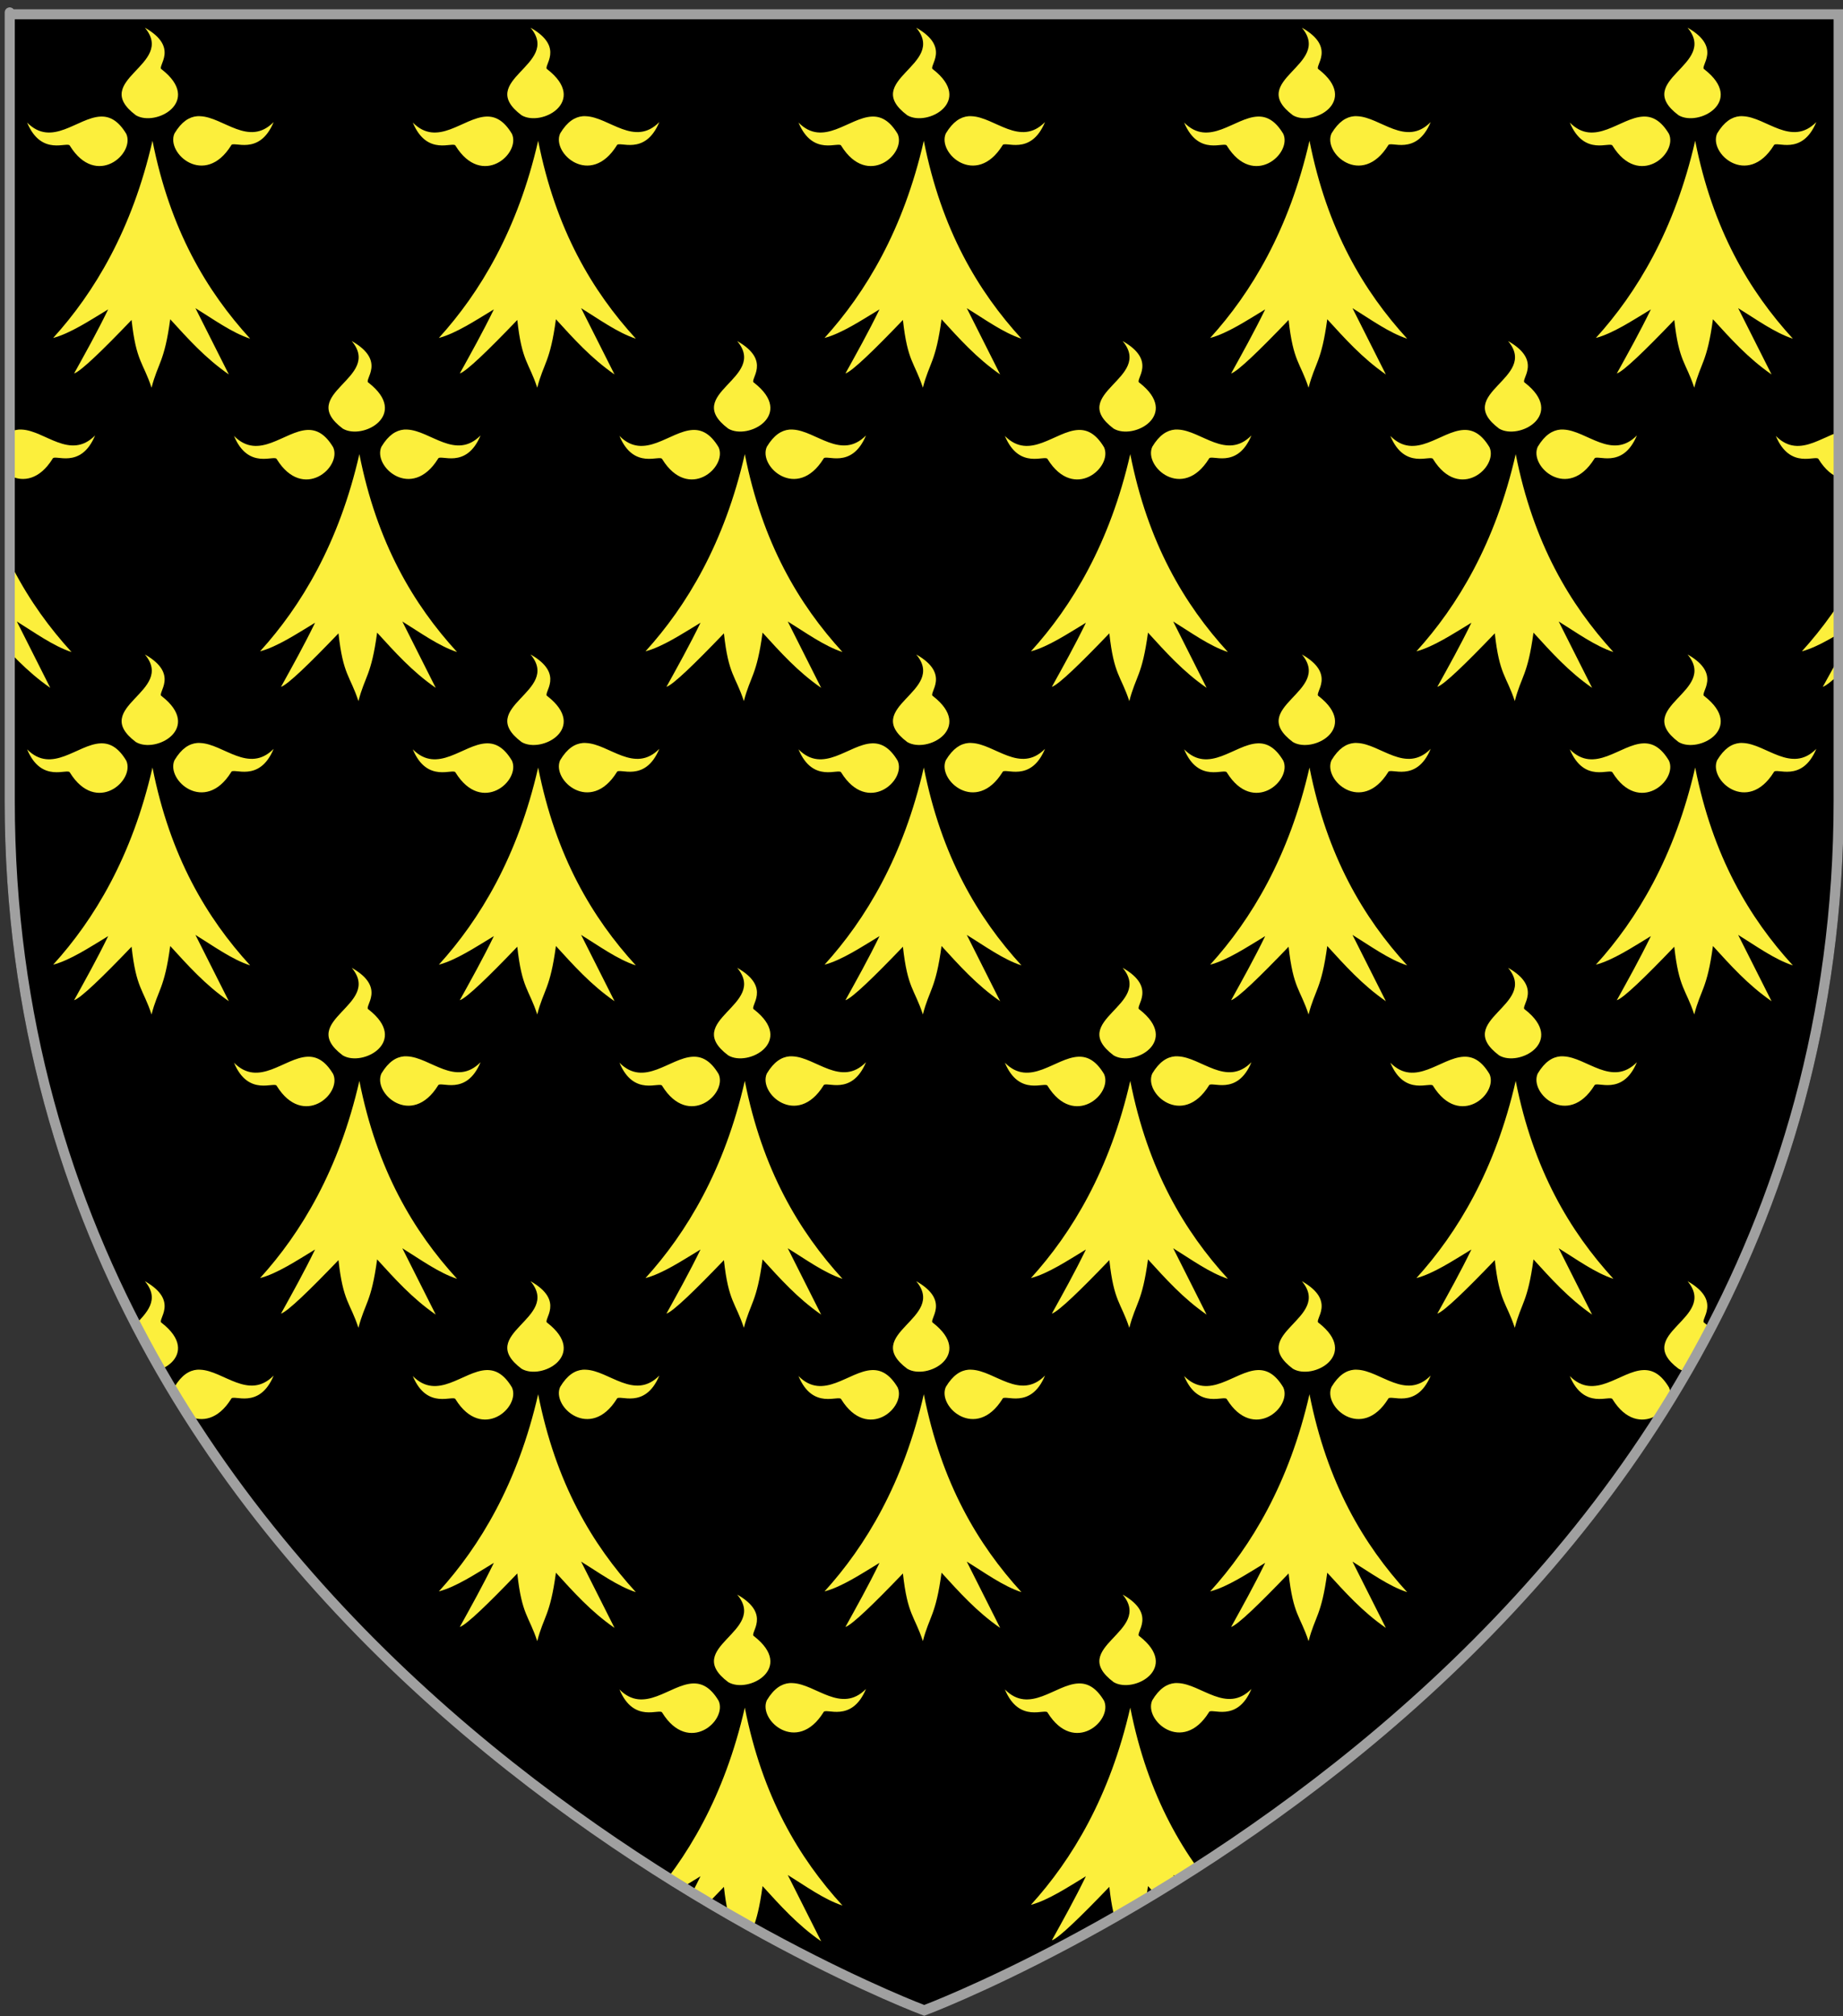 <?xml version="1.0" encoding="utf-8"?>
<!-- Generator: Adobe Illustrator 15.1.0, SVG Export Plug-In . SVG Version: 6.00 Build 0)  -->
<!DOCTYPE svg PUBLIC "-//W3C//DTD SVG 1.1//EN" "http://www.w3.org/Graphics/SVG/1.1/DTD/svg11.dtd">
<svg version="1.1" id="svg2" xmlns:svg="http://www.w3.org/2000/svg"
	 xmlns="http://www.w3.org/2000/svg" xmlns:xlink="http://www.w3.org/1999/xlink" x="0px" y="0px" width="181.417px"
	 height="198.425px" viewBox="0 0 181.417 198.425" enable-background="new 0 0 181.417 198.425" xml:space="preserve">
<rect x="0" y="0" width="181.417" height="198.425" fill="#333333" stroke="none"/>
<path id="path1411" fill="#FFFFFF" stroke="#000000" d="M90.977,197.848c0,0-90.021-33.618-90.021-119.058
	c0-85.437,0-77.387,0-77.387h180.037V78.79C180.993,164.229,90.977,197.848,90.977,197.848z"/>
<g>
	<defs>
		<path id="SVGID_1_" d="M90.977,197.848c0,0-90.021-33.618-90.021-119.058c0-85.437,0-77.387,0-77.387h180.037V78.79
			C180.993,164.229,90.977,197.848,90.977,197.848z"/>
	</defs>
	<use xlink:href="#SVGID_1_"  overflow="visible"/>
	<clipPath id="SVGID_2_">
		<use xlink:href="#SVGID_1_"  overflow="visible"/>
	</clipPath>
	<g clip-path="url(#SVGID_2_)">
		<g>
			<path id="path8822_42_" fill="#FCEF3C" d="M72.566,156.925c3.074,3.673-5.518,5.136-0.885,8.615
				c1.976,1.178,6.59-1.377,2.538-4.521C73.693,160.755,76.041,158.894,72.566,156.925z M77.706,165.636
				c-0.77,0.068-1.523,0.527-2.224,1.695c-0.875,1.957,2.984,5.351,5.579,1.176c0.182-0.508,2.759,1.123,4.184-2.295
				c-2.444,2.477-4.943-0.479-7.212-0.576C77.924,165.63,77.816,165.626,77.706,165.636z M68.203,165.671
				c-2.27,0.099-4.78,3.063-7.227,0.59c1.428,3.419,4.028,1.787,4.215,2.295c2.595,4.173,6.426,0.779,5.548-1.178
				C69.941,166.044,69.093,165.636,68.203,165.671z M73.315,168.05c-1.997,8.756-5.728,14.949-9.775,19.406
				c1.682-0.445,3.584-1.703,5.415-2.811c-1.12,2.295-2.235,4.281-3.354,6.309c0.667-0.219,2.781-2.265,5.658-5.266
				c0.45,4.122,1.149,4.168,1.964,6.663c0.646-2.491,1.264-2.493,1.84-6.737c1.734,1.899,3.42,3.803,5.767,5.432l-3.287-6.525
				c1.704,1.05,3.583,2.42,5.388,3.005C78.651,182.852,75.042,176.806,73.315,168.05z"/>
			<path id="path8822_41_" fill="#FCEF3C" d="M110.507,156.925c3.071,3.673-5.519,5.136-0.888,8.615
				c1.978,1.178,6.594-1.377,2.537-4.521C111.634,160.755,113.98,158.894,110.507,156.925z M115.646,165.636
				c-0.768,0.068-1.522,0.527-2.223,1.695c-0.875,1.957,2.983,5.351,5.579,1.176c0.182-0.508,2.759,1.123,4.183-2.295
				c-2.444,2.477-4.94-0.479-7.214-0.576C115.864,165.63,115.757,165.626,115.646,165.636z M106.144,165.671
				c-2.271,0.099-4.782,3.063-7.228,0.59c1.427,3.419,4.029,1.787,4.214,2.295c2.595,4.173,6.429,0.779,5.55-1.178
				C107.88,166.044,107.032,165.636,106.144,165.671z M111.258,168.05c-2,8.756-5.73,14.949-9.777,19.406
				c1.68-0.445,3.584-1.703,5.412-2.811c-1.117,2.295-2.232,4.281-3.354,6.309c0.668-0.219,2.781-2.265,5.66-5.266
				c0.448,4.122,1.148,4.168,1.965,6.663c0.646-2.491,1.263-2.493,1.84-6.737c1.734,1.899,3.421,3.803,5.769,5.432l-3.288-6.525
				c1.702,1.05,3.582,2.42,5.387,3.005C116.591,182.852,112.983,176.806,111.258,168.05z"/>
		</g>
		<g>
			<path id="path8822_32_" fill="#FCEF3C" d="M14.261,126.085c3.071,3.676-5.52,5.138-0.888,8.615
				c1.976,1.18,6.591-1.375,2.536-4.519C15.385,129.912,17.734,128.057,14.261,126.085z M19.399,134.796
				c-0.77,0.068-1.523,0.527-2.222,1.693c-0.878,1.954,2.982,5.35,5.577,1.178c0.182-0.508,2.76,1.123,4.183-2.295
				c-2.443,2.477-4.94-0.479-7.213-0.576C19.617,134.791,19.51,134.787,19.399,134.796z M9.897,134.832
				c-2.27,0.1-4.782,3.062-7.229,0.588c1.428,3.418,4.031,1.787,4.217,2.297c2.592,4.17,6.424,0.779,5.547-1.178
				C11.634,135.203,10.785,134.796,9.897,134.832z M15.01,137.208c-2,8.754-5.729,14.951-9.777,19.406
				c1.683-0.443,3.584-1.701,5.415-2.811c-1.117,2.296-2.234,4.281-3.354,6.311c0.667-0.223,2.782-2.268,5.658-5.267
				c0.451,4.12,1.149,4.166,1.964,6.661c0.648-2.491,1.264-2.493,1.84-6.735c1.735,1.897,3.42,3.806,5.769,5.433l-3.287-6.526
				c1.703,1.049,3.582,2.421,5.387,3.006C20.345,152.011,16.738,145.966,15.01,137.208z"/>
			<path id="path8822_31_" fill="#FCEF3C" d="M52.224,126.085c3.074,3.676-5.519,5.138-0.886,8.615
				c1.977,1.18,6.59-1.375,2.538-4.519C53.351,129.912,55.699,128.057,52.224,126.085z M57.364,134.796
				c-0.771,0.068-1.523,0.527-2.224,1.693c-0.878,1.954,2.983,5.35,5.576,1.178c0.185-0.508,2.762,1.123,4.186-2.295
				c-2.443,2.477-4.942-0.479-7.213-0.576C57.581,134.791,57.475,134.787,57.364,134.796z M47.862,134.832
				c-2.271,0.1-4.785,3.062-7.229,0.588c1.426,3.418,4.029,1.787,4.214,2.297c2.594,4.17,6.428,0.779,5.548-1.178
				C49.599,135.203,48.749,134.796,47.862,134.832z M52.974,137.208c-1.998,8.754-5.727,14.951-9.775,19.406
				c1.682-0.443,3.584-1.701,5.415-2.811c-1.12,2.296-2.236,4.281-3.354,6.311c0.667-0.223,2.782-2.268,5.66-5.267
				c0.45,4.12,1.149,4.166,1.963,6.661c0.648-2.491,1.264-2.493,1.84-6.735c1.734,1.897,3.421,3.806,5.768,5.433l-3.287-6.526
				c1.701,1.049,3.581,2.421,5.386,3.006C58.309,152.011,54.701,145.966,52.974,137.208z"/>
			<path id="path8822_30_" fill="#FCEF3C" d="M90.189,126.085c3.071,3.676-5.521,5.138-0.887,8.615
				c1.976,1.18,6.588-1.375,2.535-4.519C91.313,129.912,93.662,128.057,90.189,126.085z M95.327,134.796
				c-0.769,0.068-1.521,0.527-2.223,1.693c-0.877,1.954,2.982,5.35,5.576,1.178c0.186-0.508,2.764,1.123,4.186-2.295
				c-2.442,2.477-4.941-0.479-7.211-0.576C95.544,134.791,95.438,134.787,95.327,134.796z M85.825,134.832
				c-2.267,0.1-4.782,3.062-7.225,0.588c1.426,3.418,4.027,1.787,4.213,2.297c2.596,4.17,6.428,0.779,5.548-1.178
				C87.563,135.203,86.712,134.796,85.825,134.832z M90.936,137.208c-1.995,8.754-5.727,14.951-9.773,19.406
				c1.682-0.443,3.584-1.701,5.412-2.811c-1.118,2.296-2.235,4.281-3.356,6.311c0.669-0.223,2.783-2.268,5.661-5.267
				c0.452,4.12,1.15,4.166,1.963,6.661c0.646-2.491,1.262-2.493,1.838-6.735c1.737,1.897,3.422,3.806,5.769,5.433l-3.284-6.526
				c1.702,1.049,3.581,2.421,5.383,3.006C96.27,152.011,92.665,145.966,90.936,137.208z"/>
			<path id="path8822_29_" fill="#FCEF3C" d="M128.151,126.085c3.072,3.676-5.52,5.138-0.888,8.615
				c1.978,1.18,6.591-1.375,2.536-4.519C129.278,129.912,131.625,128.057,128.151,126.085z M133.292,134.796
				c-0.769,0.068-1.521,0.527-2.223,1.693c-0.877,1.954,2.979,5.35,5.575,1.178c0.187-0.508,2.765,1.123,4.188-2.295
				c-2.448,2.477-4.945-0.479-7.215-0.576C133.507,134.791,133.403,134.787,133.292,134.796z M123.79,134.832
				c-2.271,0.1-4.783,3.062-7.229,0.588c1.428,3.418,4.028,1.787,4.215,2.297c2.594,4.17,6.426,0.779,5.547-1.178
				C125.526,135.203,124.676,134.796,123.79,134.832z M128.901,137.208c-2,8.754-5.729,14.951-9.777,19.406
				c1.685-0.443,3.588-1.701,5.416-2.811c-1.121,2.296-2.235,4.281-3.354,6.311c0.668-0.223,2.781-2.268,5.659-5.267
				c0.451,4.12,1.148,4.166,1.964,6.661c0.647-2.491,1.265-2.493,1.84-6.735c1.735,1.897,3.423,3.806,5.769,5.433l-3.286-6.526
				c1.702,1.049,3.579,2.421,5.384,3.006C134.235,152.011,130.628,145.966,128.901,137.208z"/>
			<path id="path8822_28_" fill="#FCEF3C" d="M166.116,126.085c3.072,3.676-5.519,5.138-0.888,8.615
				c1.978,1.18,6.591-1.375,2.538-4.519C167.241,129.912,169.589,128.057,166.116,126.085z M171.255,134.796
				c-0.771,0.068-1.524,0.527-2.226,1.693c-0.875,1.954,2.982,5.35,5.578,1.178c0.184-0.508,2.76,1.123,4.184-2.295
				c-2.443,2.477-4.942-0.479-7.211-0.576C171.472,134.791,171.366,134.787,171.255,134.796z M161.752,134.832
				c-2.27,0.1-4.783,3.062-7.229,0.588c1.43,3.418,4.029,1.787,4.215,2.297c2.596,4.17,6.428,0.779,5.549-1.178
				C163.489,135.203,162.641,134.796,161.752,134.832z M166.866,137.208c-1.998,8.754-5.728,14.951-9.774,19.406
				c1.683-0.443,3.585-1.701,5.414-2.811c-1.12,2.296-2.235,4.281-3.354,6.311c0.668-0.223,2.781-2.268,5.658-5.267
				c0.45,4.12,1.15,4.166,1.965,6.661c0.646-2.491,1.264-2.493,1.84-6.735c1.733,1.897,3.42,3.806,5.769,5.433l-3.287-6.526
				c1.702,1.049,3.582,2.421,5.386,3.006C172.2,152.011,168.592,145.966,166.866,137.208z"/>
		</g>
		<g>
			<path id="path8822_37_" fill="#FCEF3C" d="M34.624,95.244c3.073,3.675-5.519,5.138-0.886,8.617
				c1.978,1.182,6.591-1.376,2.535-4.521C35.75,99.072,38.099,97.215,34.624,95.244z M39.764,103.957
				c-0.769,0.068-1.521,0.527-2.222,1.694c-0.876,1.957,2.983,5.351,5.576,1.179c0.182-0.511,2.761,1.123,4.185-2.295
				c-2.443,2.477-4.943-0.479-7.212-0.578C39.98,103.953,39.875,103.947,39.764,103.957z M30.261,103.994
				c-2.268,0.098-4.782,3.062-7.226,0.59c1.426,3.418,4.028,1.783,4.214,2.295c2.595,4.17,6.426,0.779,5.549-1.176
				C31.999,104.365,31.149,103.955,30.261,103.994z M35.375,106.373c-1.999,8.75-5.727,14.948-9.775,19.404
				c1.682-0.441,3.585-1.703,5.413-2.812c-1.118,2.3-2.234,4.283-3.353,6.312c0.667-0.222,2.781-2.266,5.659-5.266
				c0.45,4.121,1.149,4.166,1.963,6.662c0.648-2.49,1.265-2.492,1.84-6.733c1.736,1.896,3.422,3.804,5.768,5.431l-3.285-6.527
				c1.701,1.05,3.582,2.422,5.386,3.006C40.708,121.173,37.101,115.125,35.375,106.373z"/>
			<path id="path8822_36_" fill="#FCEF3C" d="M72.566,95.244c3.074,3.675-5.518,5.138-0.885,8.617
				c1.976,1.182,6.59-1.376,2.538-4.521C73.693,99.072,76.041,97.215,72.566,95.244z M77.706,103.957
				c-0.77,0.068-1.523,0.527-2.224,1.694c-0.875,1.957,2.984,5.351,5.579,1.179c0.182-0.511,2.759,1.123,4.184-2.295
				c-2.444,2.477-4.943-0.479-7.212-0.578C77.924,103.953,77.816,103.947,77.706,103.957z M68.203,103.994
				c-2.27,0.098-4.78,3.062-7.227,0.59c1.428,3.418,4.028,1.783,4.215,2.295c2.595,4.17,6.426,0.779,5.548-1.176
				C69.941,104.365,69.093,103.955,68.203,103.994z M73.315,106.373c-1.997,8.75-5.728,14.948-9.775,19.404
				c1.682-0.441,3.584-1.703,5.415-2.812c-1.12,2.3-2.235,4.283-3.354,6.312c0.667-0.222,2.781-2.266,5.658-5.266
				c0.45,4.121,1.149,4.166,1.964,6.662c0.646-2.49,1.264-2.492,1.84-6.733c1.734,1.896,3.42,3.804,5.767,5.431l-3.287-6.527
				c1.704,1.05,3.583,2.422,5.388,3.006C78.651,121.173,75.042,115.125,73.315,106.373z"/>
			<path id="path8822_35_" fill="#FCEF3C" d="M110.507,95.244c3.071,3.675-5.519,5.138-0.888,8.617
				c1.978,1.182,6.594-1.376,2.537-4.521C111.634,99.072,113.98,97.215,110.507,95.244z M115.646,103.957
				c-0.768,0.068-1.522,0.527-2.223,1.694c-0.875,1.957,2.983,5.351,5.579,1.179c0.182-0.511,2.759,1.123,4.183-2.295
				c-2.444,2.477-4.94-0.479-7.214-0.578C115.864,103.953,115.757,103.947,115.646,103.957z M106.144,103.994
				c-2.271,0.098-4.782,3.062-7.228,0.59c1.427,3.418,4.029,1.783,4.214,2.295c2.595,4.17,6.429,0.779,5.55-1.176
				C107.88,104.365,107.032,103.955,106.144,103.994z M111.258,106.373c-2,8.75-5.73,14.948-9.777,19.404
				c1.68-0.441,3.584-1.703,5.412-2.812c-1.117,2.3-2.232,4.283-3.354,6.312c0.668-0.222,2.781-2.266,5.66-5.266
				c0.448,4.121,1.148,4.166,1.965,6.662c0.646-2.49,1.263-2.492,1.84-6.733c1.734,1.896,3.421,3.804,5.769,5.431l-3.288-6.527
				c1.702,1.05,3.582,2.422,5.387,3.006C116.591,121.173,112.983,115.125,111.258,106.373z"/>
			<path id="path8822_34_" fill="#FCEF3C" d="M148.45,95.244c3.072,3.675-5.52,5.138-0.887,8.617
				c1.975,1.182,6.59-1.376,2.533-4.521C149.577,99.072,151.924,97.215,148.45,95.244z M153.589,103.957
				c-0.771,0.068-1.522,0.527-2.224,1.694c-0.877,1.957,2.983,5.351,5.576,1.179c0.186-0.511,2.762,1.123,4.188-2.295
				c-2.445,2.477-4.944-0.479-7.213-0.578C153.806,103.953,153.7,103.947,153.589,103.957z M144.084,103.994
				c-2.268,0.098-4.779,3.062-7.223,0.59c1.424,3.418,4.026,1.783,4.213,2.295c2.594,4.17,6.426,0.779,5.547-1.176
				C145.825,104.365,144.974,103.955,144.084,103.994z M149.2,106.373c-1.998,8.75-5.729,14.948-9.775,19.404
				c1.682-0.441,3.585-1.703,5.414-2.812c-1.119,2.3-2.234,4.283-3.355,6.312c0.67-0.222,2.78-2.266,5.659-5.266
				c0.451,4.121,1.149,4.166,1.966,6.662c0.645-2.49,1.264-2.492,1.84-6.733c1.735,1.896,3.422,3.804,5.77,5.431l-3.287-6.527
				c1.702,1.05,3.582,2.422,5.385,3.006C154.536,121.173,150.926,115.125,149.2,106.373z"/>
		</g>
		<g>
			<path id="path8822_25_" fill="#FCEF3C" d="M14.261,64.405c3.071,3.676-5.52,5.139-0.888,8.619
				c1.976,1.18,6.591-1.376,2.536-4.519C15.385,68.235,17.734,66.378,14.261,64.405z M19.399,73.12
				c-0.77,0.068-1.523,0.526-2.222,1.693c-0.878,1.957,2.982,5.35,5.577,1.178c0.182-0.511,2.76,1.121,4.183-2.296
				c-2.443,2.476-4.94-0.479-7.213-0.575C19.617,73.114,19.51,73.107,19.399,73.12z M9.897,73.155
				c-2.27,0.098-4.782,3.062-7.229,0.588c1.428,3.417,4.031,1.786,4.217,2.295c2.592,4.172,6.424,0.779,5.547-1.175
				C11.634,73.527,10.785,73.116,9.897,73.155z M15.01,75.533c-2,8.752-5.729,14.948-9.777,19.404
				c1.683-0.445,3.584-1.706,5.415-2.812c-1.117,2.296-2.234,4.283-3.354,6.31c0.667-0.219,2.782-2.263,5.658-5.265
				c0.451,4.121,1.149,4.168,1.964,6.666c0.648-2.493,1.264-2.496,1.84-6.737c1.735,1.896,3.42,3.803,5.769,5.431l-3.287-6.524
				c1.703,1.046,3.582,2.418,5.387,3.002C20.345,90.332,16.738,84.286,15.01,75.533z"/>
			<path id="path8822_24_" fill="#FCEF3C" d="M52.224,64.405c3.074,3.676-5.519,5.139-0.886,8.619
				c1.977,1.18,6.59-1.376,2.538-4.519C53.351,68.235,55.699,66.378,52.224,64.405z M57.364,73.12
				c-0.771,0.068-1.523,0.526-2.224,1.693c-0.878,1.957,2.983,5.35,5.576,1.178c0.185-0.511,2.762,1.121,4.186-2.296
				c-2.443,2.476-4.942-0.479-7.213-0.575C57.581,73.114,57.475,73.107,57.364,73.12z M47.862,73.155
				c-2.271,0.098-4.785,3.062-7.229,0.588c1.426,3.417,4.029,1.786,4.214,2.295c2.594,4.172,6.428,0.779,5.548-1.175
				C49.599,73.527,48.749,73.116,47.862,73.155z M52.974,75.533c-1.998,8.752-5.727,14.948-9.775,19.404
				c1.682-0.445,3.584-1.706,5.415-2.812c-1.12,2.296-2.236,4.283-3.354,6.31c0.667-0.219,2.782-2.263,5.66-5.265
				c0.45,4.121,1.149,4.168,1.963,6.666c0.648-2.493,1.264-2.496,1.84-6.737c1.734,1.896,3.421,3.803,5.768,5.431l-3.287-6.524
				c1.701,1.046,3.581,2.418,5.386,3.002C58.309,90.332,54.701,84.286,52.974,75.533z"/>
			<path id="path8822_23_" fill="#FCEF3C" d="M90.189,64.405c3.071,3.676-5.521,5.139-0.887,8.619
				c1.976,1.18,6.588-1.376,2.535-4.519C91.313,68.235,93.662,66.378,90.189,64.405z M95.327,73.12
				c-0.769,0.068-1.521,0.526-2.223,1.693c-0.877,1.957,2.982,5.35,5.576,1.178c0.186-0.511,2.764,1.121,4.186-2.296
				c-2.442,2.476-4.941-0.479-7.211-0.575C95.544,73.114,95.438,73.107,95.327,73.12z M85.825,73.155
				c-2.267,0.098-4.782,3.062-7.225,0.588c1.426,3.417,4.027,1.786,4.213,2.295c2.596,4.172,6.428,0.779,5.548-1.175
				C87.563,73.527,86.712,73.116,85.825,73.155z M90.936,75.533c-1.995,8.752-5.727,14.948-9.773,19.404
				c1.682-0.445,3.584-1.706,5.412-2.812c-1.118,2.296-2.235,4.283-3.356,6.31c0.669-0.219,2.783-2.263,5.661-5.265
				c0.452,4.121,1.15,4.168,1.963,6.666c0.646-2.493,1.262-2.496,1.838-6.737c1.737,1.896,3.422,3.803,5.769,5.431l-3.284-6.524
				c1.702,1.046,3.581,2.418,5.383,3.002C96.27,90.332,92.665,84.286,90.936,75.533z"/>
			<path id="path8822_22_" fill="#FCEF3C" d="M128.151,64.405c3.072,3.676-5.52,5.139-0.888,8.619
				c1.978,1.18,6.591-1.376,2.536-4.519C129.278,68.235,131.625,66.378,128.151,64.405z M133.292,73.12
				c-0.769,0.068-1.521,0.526-2.223,1.693c-0.877,1.957,2.979,5.35,5.575,1.178c0.187-0.511,2.765,1.121,4.188-2.296
				c-2.448,2.476-4.945-0.479-7.215-0.575C133.507,73.114,133.403,73.107,133.292,73.12z M123.79,73.155
				c-2.271,0.098-4.783,3.062-7.229,0.588c1.428,3.417,4.028,1.786,4.215,2.295c2.594,4.172,6.426,0.779,5.547-1.175
				C125.526,73.527,124.676,73.116,123.79,73.155z M128.901,75.533c-2,8.752-5.729,14.948-9.777,19.404
				c1.685-0.445,3.588-1.706,5.416-2.812c-1.121,2.296-2.235,4.283-3.354,6.31c0.668-0.219,2.781-2.263,5.659-5.265
				c0.451,4.121,1.148,4.168,1.964,6.666c0.647-2.493,1.265-2.496,1.84-6.737c1.735,1.896,3.423,3.803,5.769,5.431l-3.286-6.524
				c1.702,1.046,3.579,2.418,5.384,3.002C134.235,90.332,130.628,84.286,128.901,75.533z"/>
			<path id="path8822_21_" fill="#FCEF3C" d="M166.116,64.405c3.072,3.676-5.519,5.139-0.888,8.619
				c1.978,1.18,6.591-1.376,2.538-4.519C167.241,68.235,169.589,66.378,166.116,64.405z M171.255,73.12
				c-0.771,0.068-1.524,0.526-2.226,1.693c-0.875,1.957,2.982,5.35,5.578,1.178c0.184-0.511,2.76,1.121,4.184-2.296
				c-2.443,2.476-4.942-0.479-7.211-0.575C171.472,73.114,171.366,73.107,171.255,73.12z M161.752,73.155
				c-2.27,0.098-4.783,3.062-7.229,0.588c1.43,3.417,4.029,1.786,4.215,2.295c2.596,4.172,6.428,0.779,5.549-1.175
				C163.489,73.527,162.641,73.116,161.752,73.155z M166.866,75.533c-1.998,8.752-5.728,14.948-9.774,19.404
				c1.683-0.445,3.585-1.706,5.414-2.812c-1.12,2.296-2.235,4.283-3.354,6.31c0.668-0.219,2.781-2.263,5.658-5.265
				c0.45,4.121,1.15,4.168,1.965,6.666c0.646-2.493,1.264-2.496,1.84-6.737c1.733,1.896,3.42,3.803,5.769,5.431l-3.287-6.524
				c1.702,1.046,3.582,2.418,5.386,3.002C172.2,90.332,168.592,84.286,166.866,75.533z"/>
		</g>
		<g>
			<path id="path8822_17_" fill="#FCEF3C" d="M-3.317,33.564c3.072,3.674-5.521,5.136-0.887,8.615
				c1.977,1.182,6.589-1.376,2.536-4.518C-2.192,37.393,0.156,35.536-3.317,33.564z M1.822,42.276
				c-0.769,0.07-1.522,0.527-2.223,1.695c-0.876,1.957,2.981,5.349,5.577,1.177c0.183-0.511,2.758,1.122,4.185-2.296
				c-2.446,2.476-4.943-0.48-7.213-0.577C2.038,42.271,1.933,42.266,1.822,42.276z M-7.68,42.312c-2.27,0.1-4.783,3.063-7.227,0.589
				c1.426,3.417,4.028,1.785,4.212,2.296c2.597,4.171,6.427,0.778,5.55-1.178C-5.943,42.686-6.792,42.274-7.68,42.312z
				 M-2.569,44.691c-1.997,8.753-5.729,14.951-9.774,19.407c1.682-0.446,3.584-1.707,5.413-2.812
				c-1.119,2.295-2.235,4.284-3.355,6.31c0.667-0.219,2.782-2.265,5.658-5.267c0.452,4.129,1.149,4.171,1.966,6.669
				c0.646-2.494,1.263-2.496,1.84-6.739c1.736,1.895,3.421,3.806,5.768,5.432l-3.288-6.527c1.702,1.05,3.581,2.419,5.386,3.006
				C2.767,59.493-0.84,53.445-2.569,44.691z"/>
			<path id="path8822_16_" fill="#FCEF3C" d="M34.624,33.564c3.073,3.674-5.519,5.136-0.886,8.615
				c1.978,1.182,6.591-1.376,2.535-4.518C35.75,37.393,38.099,35.536,34.624,33.564z M39.764,42.276
				c-0.769,0.07-1.521,0.527-2.222,1.695c-0.876,1.957,2.983,5.349,5.576,1.177c0.182-0.511,2.761,1.122,4.185-2.296
				c-2.443,2.476-4.943-0.48-7.212-0.577C39.98,42.271,39.875,42.266,39.764,42.276z M30.261,42.312
				c-2.268,0.1-4.782,3.063-7.226,0.589c1.426,3.417,4.028,1.785,4.214,2.296c2.595,4.171,6.426,0.778,5.549-1.178
				C31.999,42.686,31.149,42.274,30.261,42.312z M35.375,44.691c-1.999,8.753-5.727,14.951-9.775,19.407
				c1.682-0.446,3.585-1.707,5.413-2.812c-1.118,2.295-2.234,4.284-3.353,6.31c0.667-0.219,2.781-2.265,5.659-5.267
				c0.45,4.129,1.149,4.171,1.963,6.669c0.648-2.494,1.265-2.496,1.84-6.739c1.736,1.895,3.422,3.806,5.768,5.432l-3.285-6.528
				c1.701,1.048,3.582,2.418,5.386,3.004C40.708,59.493,37.101,53.445,35.375,44.691z"/>
			<path id="path8822_15_" fill="#FCEF3C" d="M72.566,33.564c3.074,3.674-5.518,5.136-0.885,8.615
				c1.976,1.182,6.59-1.376,2.538-4.518C73.693,37.393,76.041,35.536,72.566,33.564z M77.706,42.276
				c-0.77,0.07-1.523,0.527-2.224,1.695c-0.875,1.957,2.984,5.349,5.579,1.177c0.182-0.511,2.759,1.122,4.184-2.296
				c-2.444,2.476-4.943-0.48-7.212-0.577C77.924,42.271,77.816,42.266,77.706,42.276z M68.203,42.312
				c-2.27,0.1-4.78,3.063-7.227,0.589c1.428,3.417,4.028,1.785,4.215,2.296c2.595,4.171,6.426,0.778,5.548-1.178
				C69.941,42.686,69.093,42.274,68.203,42.312z M73.315,44.691c-1.997,8.753-5.728,14.951-9.775,19.407
				c1.682-0.446,3.584-1.707,5.415-2.812c-1.12,2.295-2.235,4.284-3.354,6.31c0.667-0.219,2.781-2.265,5.658-5.267
				c0.45,4.129,1.149,4.171,1.964,6.669c0.646-2.494,1.264-2.496,1.84-6.739c1.734,1.895,3.42,3.806,5.767,5.432l-3.287-6.528
				c1.704,1.048,3.583,2.418,5.388,3.004C78.651,59.493,75.042,53.445,73.315,44.691z"/>
			<path id="path8822_14_" fill="#FCEF3C" d="M110.507,33.564c3.071,3.674-5.519,5.136-0.888,8.615
				c1.978,1.182,6.594-1.376,2.537-4.518C111.634,37.393,113.98,35.536,110.507,33.564z M115.646,42.276
				c-0.768,0.07-1.522,0.527-2.223,1.695c-0.875,1.957,2.983,5.349,5.579,1.177c0.182-0.511,2.759,1.122,4.183-2.296
				c-2.444,2.476-4.94-0.48-7.214-0.577C115.864,42.271,115.757,42.266,115.646,42.276z M106.144,42.312
				c-2.271,0.1-4.782,3.063-7.228,0.589c1.427,3.417,4.029,1.785,4.214,2.296c2.595,4.171,6.429,0.778,5.55-1.178
				C107.88,42.686,107.032,42.274,106.144,42.312z M111.258,44.691c-2,8.753-5.73,14.951-9.777,19.407
				c1.68-0.446,3.584-1.707,5.412-2.812c-1.117,2.295-2.232,4.284-3.354,6.31c0.668-0.219,2.781-2.265,5.66-5.267
				c0.448,4.129,1.148,4.171,1.965,6.669c0.646-2.494,1.263-2.496,1.84-6.739c1.734,1.895,3.421,3.806,5.769,5.432l-3.288-6.528
				c1.702,1.048,3.582,2.418,5.387,3.004C116.591,59.493,112.983,53.445,111.258,44.691z"/>
			<path id="path8822_13_" fill="#FCEF3C" d="M148.45,33.564c3.072,3.674-5.52,5.136-0.887,8.615
				c1.975,1.182,6.59-1.376,2.533-4.518C149.577,37.393,151.924,35.536,148.45,33.564z M153.589,42.276
				c-0.771,0.07-1.522,0.527-2.224,1.695c-0.877,1.957,2.983,5.349,5.576,1.177c0.186-0.511,2.762,1.122,4.188-2.296
				c-2.445,2.476-4.944-0.48-7.213-0.577C153.806,42.271,153.7,42.266,153.589,42.276z M144.084,42.312
				c-2.268,0.1-4.779,3.063-7.223,0.589c1.424,3.417,4.026,1.785,4.213,2.296c2.594,4.171,6.426,0.778,5.547-1.178
				C145.825,42.686,144.974,42.274,144.084,42.312z M149.2,44.691c-1.998,8.753-5.729,14.951-9.775,19.407
				c1.682-0.446,3.585-1.707,5.414-2.812c-1.119,2.295-2.234,4.284-3.355,6.31c0.67-0.219,2.78-2.265,5.659-5.267
				c0.451,4.129,1.149,4.171,1.966,6.669c0.645-2.494,1.264-2.496,1.84-6.739c1.735,1.895,3.422,3.806,5.77,5.432l-3.287-6.528
				c1.702,1.048,3.582,2.418,5.385,3.004C154.536,59.493,150.926,53.445,149.2,44.691z"/>
			<path id="path8822_12_" fill="#FCEF3C" d="M186.39,33.564c3.075,3.674-5.519,5.136-0.886,8.615
				c1.979,1.182,6.591-1.376,2.537-4.518C187.518,37.393,189.866,35.536,186.39,33.564z M191.534,42.276
				c-0.771,0.07-1.523,0.527-2.225,1.695c-0.875,1.957,2.982,5.349,5.577,1.177c0.185-0.511,2.763,1.122,4.185-2.296
				c-2.443,2.476-4.94-0.48-7.211-0.577C191.75,42.271,191.642,42.266,191.534,42.276z M182.03,42.312
				c-2.27,0.1-4.783,3.063-7.227,0.589c1.426,3.417,4.027,1.785,4.214,2.296c2.597,4.171,6.425,0.778,5.55-1.178
				C183.766,42.686,182.918,42.274,182.03,42.312z M187.141,44.691c-1.997,8.753-5.727,14.951-9.773,19.407
				c1.683-0.446,3.584-1.707,5.412-2.812c-1.121,2.295-2.233,4.284-3.354,6.31c0.667-0.219,2.781-2.265,5.658-5.267
				c0.451,4.129,1.15,4.171,1.964,6.669c0.647-2.494,1.267-2.496,1.84-6.739c1.733,1.895,3.422,3.806,5.767,5.432l-3.285-6.528
				c1.701,1.048,3.582,2.418,5.388,3.004C192.476,59.493,188.87,53.445,187.141,44.691z"/>
		</g>
		<g>
			<path id="path8822_10_" fill="#FCEF3C" d="M14.261,2.725c3.071,3.674-5.52,5.139-0.888,8.616c1.976,1.18,6.591-1.376,2.536-4.519
				C15.385,6.553,17.734,4.695,14.261,2.725z M19.399,11.437c-0.77,0.069-1.523,0.527-2.222,1.694
				c-0.878,1.956,2.982,5.35,5.577,1.178c0.182-0.509,2.76,1.121,4.183-2.296c-2.443,2.476-4.94-0.477-7.213-0.576
				C19.617,11.43,19.51,11.425,19.399,11.437z M9.897,11.472c-2.27,0.098-4.782,3.063-7.229,0.588
				c1.428,3.417,4.031,1.787,4.217,2.295c2.592,4.173,6.424,0.78,5.547-1.177C11.634,11.845,10.785,11.434,9.897,11.472z
				 M15.01,13.851c-2,8.752-5.729,14.95-9.777,19.407c1.683-0.446,3.584-1.706,5.415-2.812c-1.117,2.296-2.234,4.283-3.354,6.309
				c0.667-0.22,2.782-2.263,5.658-5.266c0.451,4.124,1.149,4.168,1.964,6.666c0.648-2.494,1.264-2.494,1.84-6.736
				c1.735,1.896,3.42,3.801,5.769,5.431l-3.287-6.524c1.703,1.047,3.582,2.418,5.387,3.004
				C20.345,28.651,16.738,22.607,15.01,13.851z"/>
			<path id="path8822_9_" fill="#FCEF3C" d="M52.224,2.725c3.074,3.674-5.519,5.139-0.886,8.616c1.977,1.18,6.59-1.376,2.538-4.519
				C53.351,6.553,55.699,4.695,52.224,2.725z M57.364,11.437c-0.771,0.069-1.523,0.527-2.224,1.694
				c-0.878,1.956,2.983,5.35,5.576,1.178c0.185-0.509,2.762,1.121,4.186-2.296c-2.443,2.476-4.942-0.477-7.213-0.576
				C57.581,11.43,57.475,11.425,57.364,11.437z M47.862,11.472c-2.271,0.098-4.785,3.063-7.229,0.588
				c1.426,3.417,4.029,1.787,4.214,2.295c2.594,4.173,6.428,0.78,5.548-1.177C49.599,11.845,48.749,11.434,47.862,11.472z
				 M52.974,13.851c-1.998,8.752-5.727,14.95-9.775,19.407c1.682-0.446,3.584-1.706,5.415-2.812
				c-1.12,2.296-2.236,4.283-3.354,6.309c0.667-0.22,2.782-2.263,5.66-5.266c0.45,4.124,1.149,4.168,1.963,6.666
				c0.648-2.494,1.264-2.494,1.84-6.736c1.734,1.896,3.421,3.801,5.768,5.431l-3.287-6.524c1.701,1.047,3.581,2.418,5.386,3.004
				C58.309,28.651,54.701,22.607,52.974,13.851z"/>
			<path id="path8822_8_" fill="#FCEF3C" d="M90.189,2.725c3.071,3.674-5.521,5.139-0.887,8.616c1.976,1.18,6.588-1.376,2.535-4.519
				C91.313,6.553,93.662,4.695,90.189,2.725z M95.327,11.437c-0.769,0.069-1.521,0.527-2.223,1.694
				c-0.877,1.956,2.982,5.35,5.576,1.178c0.186-0.509,2.764,1.121,4.186-2.296c-2.442,2.476-4.941-0.477-7.211-0.576
				C95.544,11.43,95.438,11.425,95.327,11.437z M85.825,11.472c-2.267,0.098-4.782,3.063-7.225,0.588
				c1.426,3.417,4.027,1.787,4.213,2.295c2.596,4.173,6.428,0.78,5.548-1.177C87.563,11.845,86.712,11.434,85.825,11.472z
				 M90.936,13.851c-1.995,8.752-5.727,14.95-9.773,19.407c1.682-0.446,3.584-1.706,5.412-2.812
				c-1.118,2.296-2.235,4.283-3.356,6.309c0.669-0.22,2.783-2.263,5.661-5.266c0.452,4.124,1.15,4.168,1.963,6.666
				c0.646-2.494,1.262-2.494,1.838-6.736c1.737,1.896,3.422,3.801,5.769,5.431l-3.284-6.524c1.702,1.047,3.581,2.418,5.383,3.004
				C96.27,28.651,92.665,22.607,90.936,13.851z"/>
			<path id="path8822_7_" fill="#FCEF3C" d="M128.151,2.725c3.072,3.674-5.52,5.139-0.888,8.616c1.978,1.18,6.591-1.376,2.536-4.519
				C129.278,6.553,131.625,4.695,128.151,2.725z M133.292,11.437c-0.769,0.069-1.521,0.527-2.223,1.694
				c-0.877,1.956,2.979,5.35,5.575,1.178c0.187-0.509,2.765,1.121,4.188-2.296c-2.448,2.476-4.945-0.477-7.215-0.576
				C133.507,11.43,133.403,11.425,133.292,11.437z M123.79,11.472c-2.271,0.098-4.783,3.063-7.229,0.588
				c1.428,3.417,4.028,1.787,4.215,2.295c2.594,4.173,6.426,0.78,5.547-1.177C125.526,11.845,124.676,11.434,123.79,11.472z
				 M128.901,13.851c-2,8.752-5.729,14.95-9.777,19.407c1.685-0.446,3.588-1.706,5.416-2.812c-1.121,2.296-2.235,4.283-3.354,6.309
				c0.668-0.22,2.781-2.263,5.659-5.266c0.451,4.124,1.148,4.168,1.964,6.666c0.647-2.494,1.265-2.494,1.84-6.736
				c1.735,1.896,3.423,3.801,5.769,5.431l-3.286-6.524c1.702,1.047,3.579,2.418,5.384,3.004
				C134.235,28.651,130.628,22.607,128.901,13.851z"/>
			<path id="path8822_6_" fill="#FCEF3C" d="M166.116,2.725c3.072,3.674-5.519,5.139-0.888,8.616
				c1.978,1.18,6.591-1.376,2.538-4.519C167.241,6.553,169.589,4.695,166.116,2.725z M171.255,11.437
				c-0.771,0.069-1.524,0.527-2.226,1.694c-0.875,1.956,2.982,5.35,5.578,1.178c0.184-0.509,2.76,1.121,4.184-2.296
				c-2.443,2.476-4.942-0.477-7.211-0.576C171.472,11.43,171.366,11.425,171.255,11.437z M161.752,11.472
				c-2.27,0.098-4.783,3.063-7.229,0.588c1.43,3.417,4.029,1.787,4.215,2.295c2.596,4.173,6.428,0.78,5.549-1.177
				C163.489,11.845,162.641,11.434,161.752,11.472z M166.866,13.851c-1.998,8.752-5.728,14.95-9.774,19.407
				c1.683-0.446,3.585-1.706,5.414-2.812c-1.12,2.296-2.235,4.283-3.354,6.309c0.668-0.22,2.781-2.263,5.658-5.266
				c0.45,4.124,1.15,4.168,1.965,6.666c0.646-2.494,1.264-2.494,1.84-6.736c1.733,1.896,3.42,3.801,5.769,5.431l-3.287-6.524
				c1.702,1.047,3.582,2.418,5.386,3.004C172.2,28.651,168.592,22.607,166.866,13.851z"/>
		</g>
	</g>
	<use xlink:href="#SVGID_1_"  overflow="visible" fill="none" stroke="#A0A0A0"/>
</g>
</svg>
